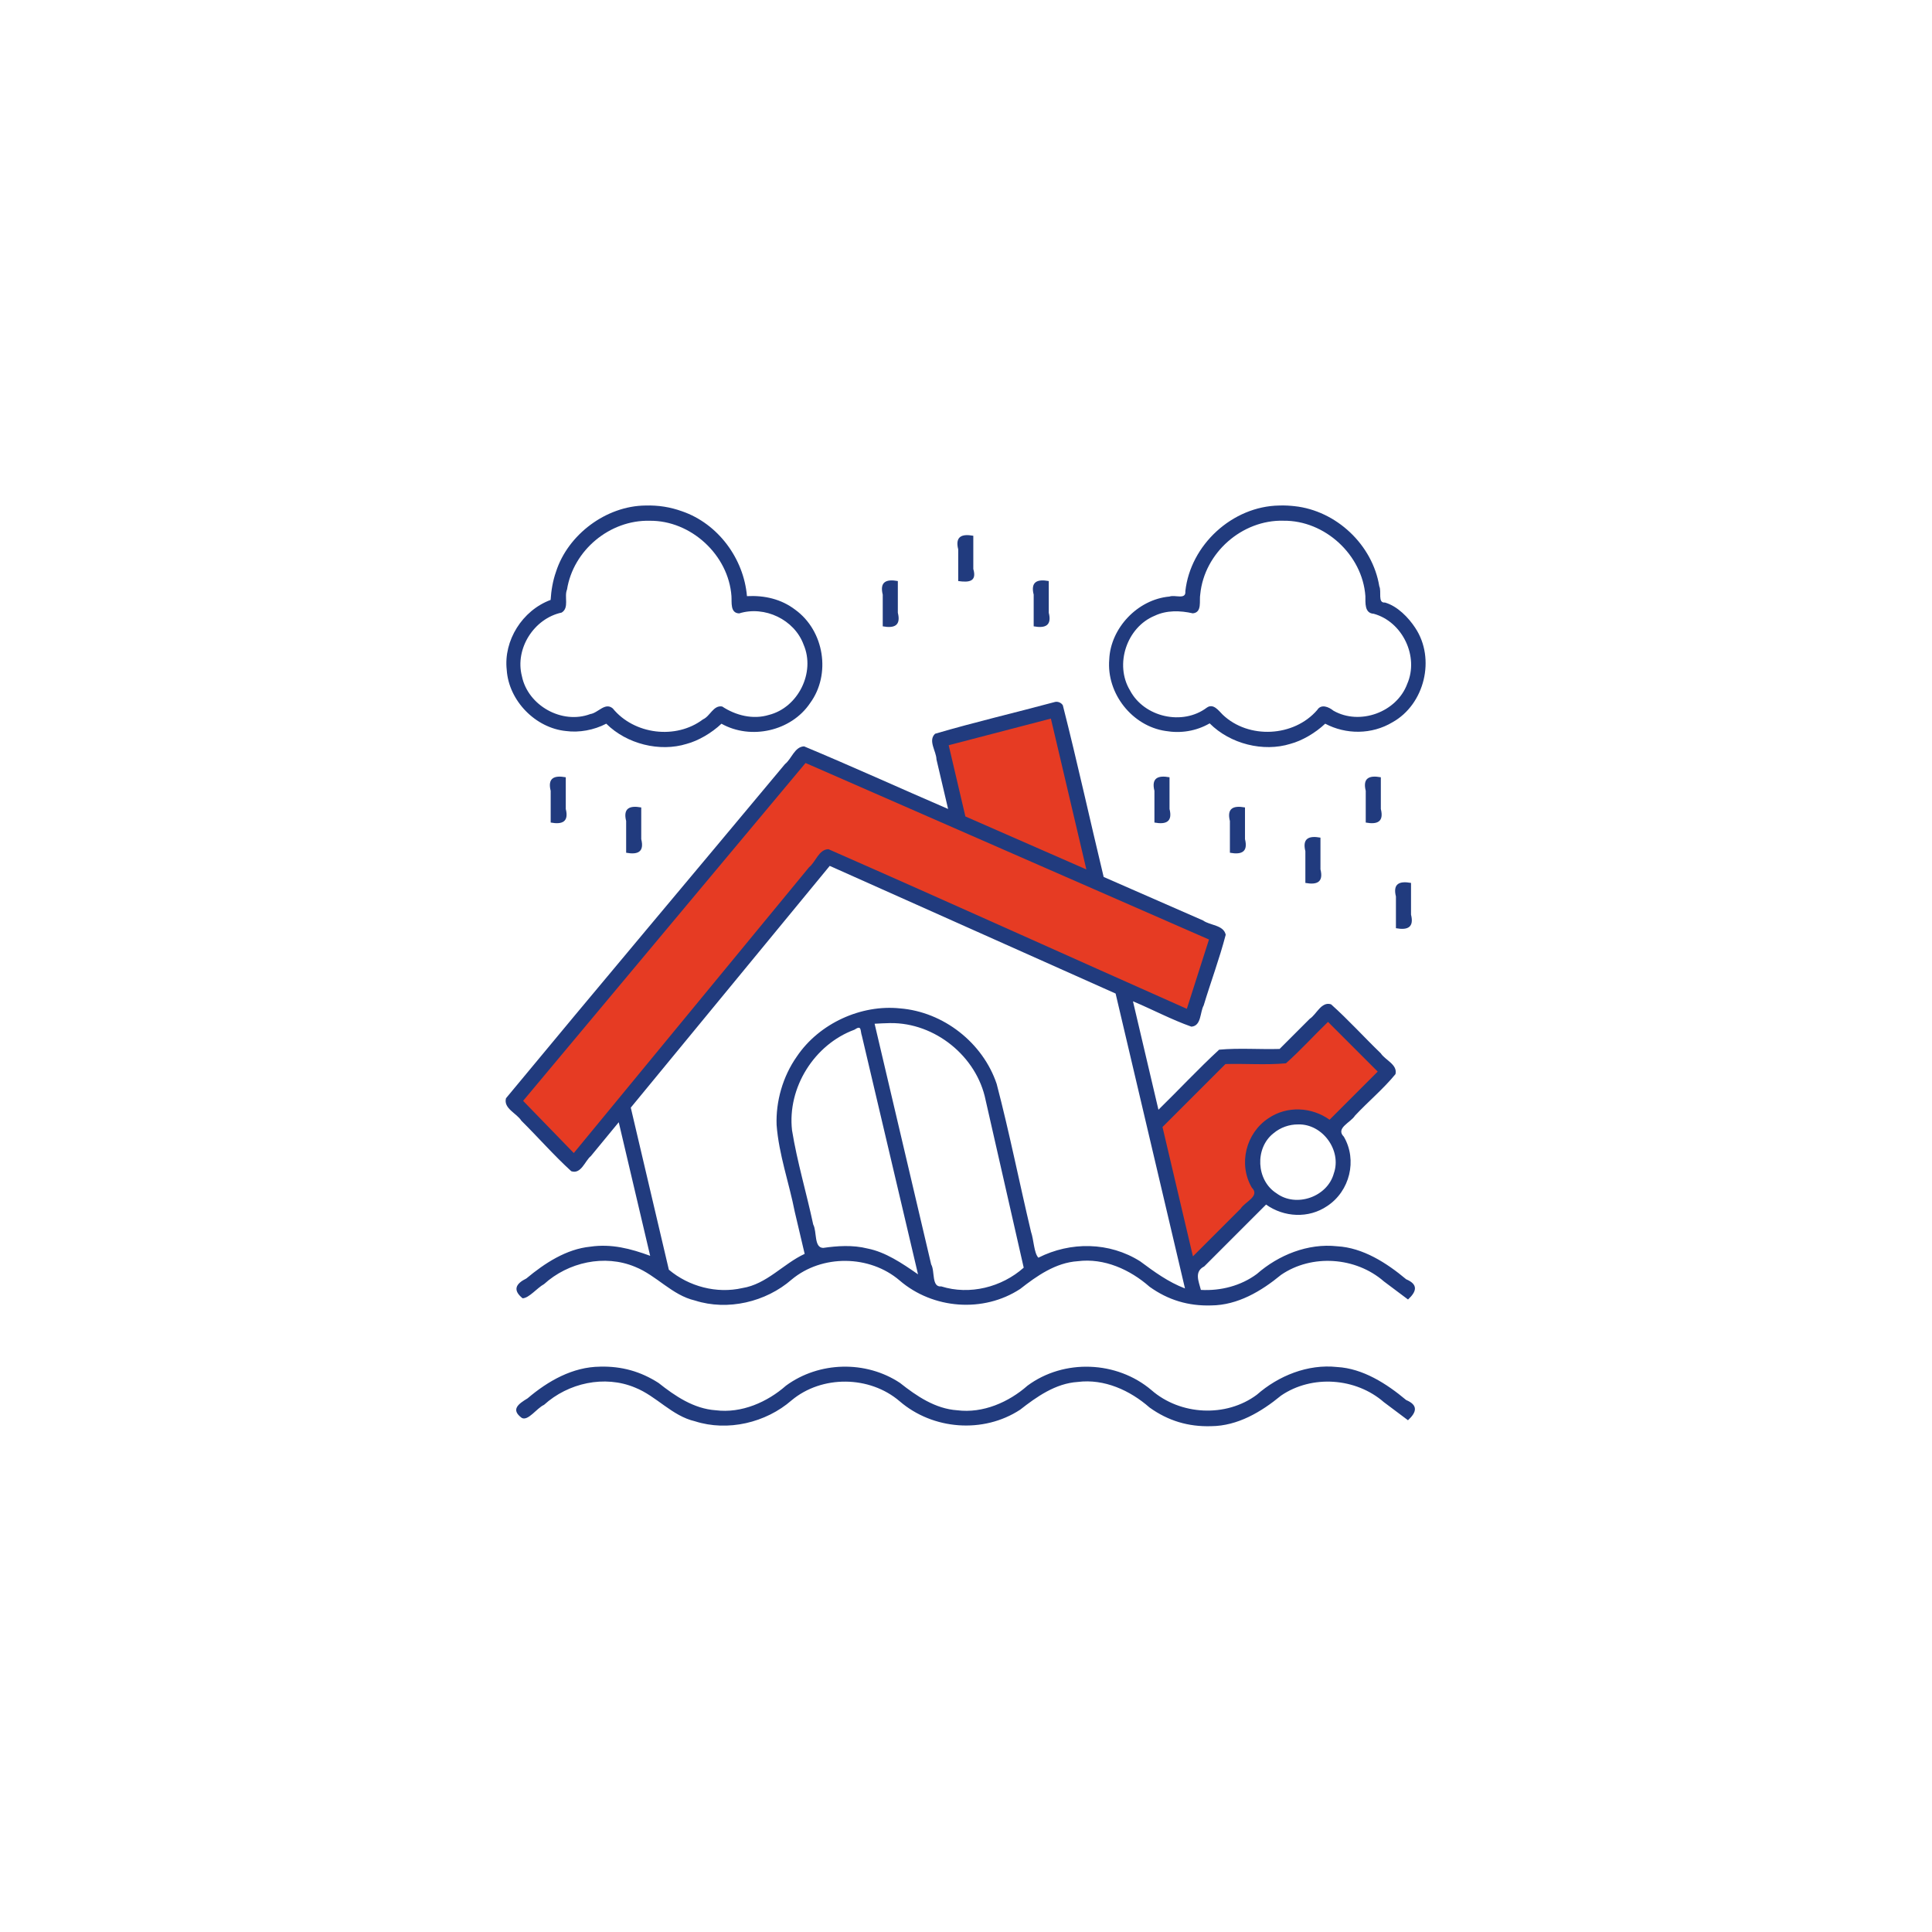 <?xml version="1.0" encoding="UTF-8" standalone="no"?>
<svg
   xmlns:dc="http://purl.org/dc/elements/1.1/"
   xmlns:cc="http://creativecommons.org/ns#"
   xmlns:rdf="http://www.w3.org/1999/02/22-rdf-syntax-ns#"
   xmlns:svg="http://www.w3.org/2000/svg"
   xmlns="http://www.w3.org/2000/svg"
   version="1.1"
   width="512"
   height="512"
   x="0"
   y="0"
   viewBox="0 0 64 64"
   style="enable-background:new 0 0 512 512"
   xml:space="preserve"
   class=""
   id="svg40"><defs
     id="defs44" /><g
     transform="matrix(0.5,0,0,0.5,15.992,15.998)"
     id="g38"><path
       d="m40.709 26.464-2.698-11.464-7.743 2.017 1.279 5.439z"
       fill="#e63b23"
       data-original="#f4b2b0"
       class=""
       id="path2" /><path
       d="m46.949 35.526-24.105-10.766-16.779 20.383-4.065-4.18 19.241-23.017 27.484 12.026z"
       fill="#e63b23"
       data-original="#f4b2b0"
       class=""
       id="path4" /><path
       d="m54 42a2.991 2.991 0 0 1 2.121.879l3.879-3.879-4-4-3 3h-4l-4.516 4.516 2.285 9.715 5.11-5.11a3 3 0 0 1 2.121-5.121z"
       fill="#e63b23"
       data-original="#f4b2b0"
       class=""
       id="path6" /><g
       fill="#b3404a"
       id="g36"><path
         id="path8"
         d="m 37.906,14.512 c -2.641,0.712 -5.32,1.336 -7.938,2.105 -0.485,0.458 0.082,1.157 0.091,1.698 0.257,1.095 0.514,2.19 0.771,3.285 -3.183,-1.374 -6.346,-2.813 -9.541,-4.148 -0.63,0.025 -0.827,0.832 -1.266,1.175 -6.156,7.384 -12.357,14.736 -18.484,22.139 -0.181,0.679 0.714,0.995 1.016,1.485 1.114,1.103 2.155,2.297 3.309,3.349 0.654,0.22 0.904,-0.683 1.303,-1.008 0.614,-0.746 1.227,-1.492 1.842,-2.237 0.693,2.95 1.386,5.9 2.082,8.85 -1.291,-0.474 -2.557,-0.81 -3.967,-0.605 -1.584,0.156 -3.019,1.092 -4.235,2.106 -0.71,0.349 -0.917,0.769 -0.249,1.314 0.431,-0.016 0.955,-0.685 1.42,-0.94 1.602,-1.453 4.011,-1.991 6.031,-1.146 1.425,0.567 2.439,1.878 3.971,2.233 2.166,0.696 4.696,0.099 6.4,-1.387 2.011,-1.681 5.172,-1.643 7.158,0.059 2.2,1.897 5.546,2.159 7.986,0.561 1.089,-0.853 2.346,-1.744 3.812,-1.838 1.757,-0.223 3.465,0.554 4.763,1.695 1.224,0.878 2.567,1.282 4.083,1.235 1.756,-0.016 3.313,-0.943 4.627,-2.026 2.041,-1.395 4.954,-1.187 6.81,0.433 0.533,0.4 1.067,0.8 1.6,1.2 0.581,-0.535 0.683,-1.001 -0.121,-1.339 -1.298,-1.089 -2.872,-2.092 -4.569,-2.187 -1.951,-0.213 -3.896,0.584 -5.326,1.836 -1.059,0.787 -2.399,1.127 -3.707,1.055 -0.148,-0.581 -0.455,-1.206 0.22,-1.556 1.366,-1.366 2.732,-2.732 4.098,-4.098 1.184,0.846 2.82,0.939 4.053,0.096 1.499,-0.988 2.003,-3.044 1.1,-4.592 -0.572,-0.572 0.453,-0.935 0.738,-1.395 0.873,-0.933 1.879,-1.768 2.684,-2.752 0.148,-0.636 -0.682,-0.927 -0.974,-1.378 -1.109,-1.07 -2.151,-2.225 -3.296,-3.247 -0.647,-0.204 -0.958,0.668 -1.411,0.96 -0.666,0.666 -1.331,1.331 -1.997,1.997 -1.332,0.038 -2.687,-0.073 -4.006,0.049 -1.382,1.275 -2.673,2.662 -4.021,3.979 -0.562,-2.395 -1.127,-4.789 -1.688,-7.184 1.295,0.543 2.554,1.216 3.871,1.68 0.672,-0.052 0.563,-0.965 0.814,-1.407 0.471,-1.564 1.051,-3.108 1.46,-4.683 -0.141,-0.654 -1.041,-0.609 -1.5,-0.945 -2.195,-0.962 -4.392,-1.919 -6.586,-2.883 -0.911,-3.787 -1.746,-7.603 -2.705,-11.373 -0.104,-0.173 -0.326,-0.267 -0.525,-0.221 z m -0.148,1.6 c 0.744,3.165 1.49,6.329 2.232,9.494 -2.672,-1.169 -5.343,-2.337 -8.014,-3.51 -0.369,-1.573 -0.739,-3.146 -1.107,-4.719 2.257,-0.589 4.514,-1.176 6.771,-1.764 0.039,0.166 0.078,0.332 0.117,0.498 z m -16.029,2.592 c 8.795,3.849 17.591,7.694 26.385,11.545 -0.488,1.531 -0.978,3.061 -1.467,4.592 -7.918,-3.516 -15.816,-7.094 -23.744,-10.576 -0.643,0.014 -0.84,0.842 -1.281,1.193 C 16.424,31.77 11.228,38.083 6.031,44.396 4.912,43.244 3.793,42.091 2.674,40.938 8.911,33.477 15.148,26.015 21.385,18.555 c 0.115,0.049 0.229,0.099 0.344,0.148 z m 1.607,6.822 c 6.197,2.768 12.395,5.535 18.592,8.303 1.532,6.512 3.064,13.025 4.596,19.537 -1.099,-0.417 -2.037,-1.103 -2.971,-1.797 -2.042,-1.29 -4.612,-1.317 -6.742,-0.24 -0.295,-0.314 -0.303,-1.184 -0.487,-1.713 -0.774,-3.262 -1.426,-6.556 -2.275,-9.797 -0.915,-2.733 -3.534,-4.78 -6.409,-5.007 -2.558,-0.268 -5.345,0.981 -6.834,3.192 -0.938,1.332 -1.394,2.985 -1.338,4.531 0.148,1.959 0.827,3.833 1.203,5.754 0.219,0.929 0.435,1.858 0.656,2.787 -1.431,0.664 -2.509,2.009 -4.131,2.266 -1.699,0.385 -3.539,-0.101 -4.867,-1.217 C 11.49,48.544 10.647,44.966 9.807,41.387 14.199,36.047 18.593,30.709 22.988,25.371 c 0.116,0.051 0.232,0.103 0.348,0.154 z m 33.018,10.535 c 0.98,0.98 1.96,1.96 2.939,2.939 -1.063,1.063 -2.126,2.126 -3.189,3.189 -1.184,-0.846 -2.82,-0.939 -4.053,-0.096 -1.499,0.988 -2.003,3.044 -1.1,4.592 0.572,0.572 -0.453,0.935 -0.738,1.395 -1.054,1.054 -2.108,2.108 -3.162,3.162 -0.672,-2.857 -1.343,-5.714 -2.016,-8.57 1.391,-1.391 2.781,-2.781 4.172,-4.172 1.332,-0.038 2.687,0.073 4.006,-0.049 C 54.184,37.589 55.063,36.611 56,35.707 c 0.118,0.118 0.236,0.236 0.354,0.354 z M 26.998,35.787 c 2.956,-0.037 5.731,2.201 6.317,5.099 0.841,3.701 1.685,7.402 2.525,11.104 -1.461,1.298 -3.581,1.832 -5.461,1.242 -0.662,0.069 -0.41,-1.016 -0.67,-1.456 -1.25,-5.316 -2.497,-10.632 -3.748,-15.947 0.346,-0.014 0.691,-0.041 1.037,-0.043 z m -1.875,0.863 c 1.238,5.261 2.476,10.522 3.715,15.783 -1.086,-0.759 -2.171,-1.479 -3.334,-1.709 -1,-0.253 -2.035,-0.174 -2.95,-0.043 -0.621,-0.012 -0.404,-1.081 -0.661,-1.553 -0.443,-2.084 -1.063,-4.137 -1.403,-6.24 -0.319,-2.821 1.472,-5.682 4.131,-6.662 0.508,-0.342 0.372,0.048 0.502,0.423 z M 54.023,42.5 c 1.613,-0.046 2.899,1.721 2.363,3.242 -0.422,1.564 -2.498,2.286 -3.799,1.32 -1.349,-0.854 -1.451,-3 -0.193,-3.98 0.452,-0.379 1.039,-0.587 1.629,-0.582 z"
         style="fill:#213b7e;fill-opacity:1" /><path
         id="path10"
         d="m 7.777,58.549 c -1.82,0.013 -3.458,0.95 -4.808,2.1 -0.601,0.364 -1.134,0.737 -0.39,1.292 0.418,0.239 0.996,-0.644 1.479,-0.861 1.602,-1.453 4.011,-1.991 6.031,-1.146 1.425,0.567 2.439,1.878 3.971,2.233 2.166,0.696 4.696,0.099 6.4,-1.387 2.011,-1.681 5.172,-1.643 7.158,0.059 2.2,1.897 5.546,2.159 7.986,0.561 1.089,-0.853 2.346,-1.744 3.812,-1.838 1.757,-0.223 3.465,0.554 4.763,1.695 1.224,0.878 2.567,1.282 4.083,1.235 1.756,-0.016 3.313,-0.943 4.627,-2.026 2.041,-1.395 4.954,-1.187 6.81,0.433 0.533,0.4 1.067,0.8 1.6,1.2 0.581,-0.535 0.683,-1.001 -0.121,-1.339 -1.298,-1.089 -2.872,-2.092 -4.569,-2.187 -1.95,-0.212 -3.896,0.582 -5.324,1.836 -2.043,1.525 -5.077,1.362 -6.986,-0.309 -2.285,-1.937 -5.792,-2.082 -8.209,-0.292 -1.235,1.09 -2.949,1.848 -4.658,1.63 -1.451,-0.099 -2.685,-0.937 -3.789,-1.812 -2.257,-1.499 -5.359,-1.429 -7.553,0.181 -1.235,1.09 -2.949,1.848 -4.658,1.63 -1.451,-0.099 -2.685,-0.937 -3.789,-1.812 -1.191,-0.763 -2.439,-1.11 -3.867,-1.078 z"
         style="fill:#213b7e;fill-opacity:1" /><path
         id="path12"
         d="m 52.771,1.496 c -3.1,0.046 -5.886,2.603 -6.223,5.679 0.055,0.588 -0.686,0.215 -1.049,0.352 -2.122,0.186 -3.907,2.104 -3.992,4.162 -0.193,2.264 1.523,4.419 3.73,4.744 1.007,0.17 2.018,0.015 2.922,-0.504 1.367,1.37 3.565,1.912 5.348,1.357 0.768,-0.204 1.653,-0.717 2.307,-1.336 1.378,0.726 3.08,0.73 4.455,-0.093 C 62.404,14.669 63.136,11.638 61.781,9.604 61.341,8.931 60.611,8.163 59.771,7.922 59.277,7.972 59.563,7.188 59.398,6.847 58.952,4.1 56.551,1.836 53.785,1.539 53.545,1.511 53.11,1.479 52.771,1.496 Z m 0.281,1.008 c 2.736,-0.033 5.229,2.261 5.424,4.99 0.011,0.442 -0.074,1.14 0.555,1.174 1.907,0.527 3.009,2.833 2.217,4.646 -0.697,1.882 -3.147,2.77 -4.889,1.775 -0.301,-0.245 -0.81,-0.47 -1.073,-0.047 -1.543,1.792 -4.542,1.947 -6.258,0.316 -0.274,-0.268 -0.624,-0.782 -1.06,-0.469 -1.607,1.209 -4.152,0.632 -5.087,-1.145 -1.037,-1.716 -0.22,-4.179 1.632,-4.943 0.792,-0.377 1.696,-0.351 2.529,-0.162 0.637,-0.06 0.414,-0.837 0.494,-1.266 0.27,-2.739 2.764,-4.939 5.516,-4.871 z"
         style="fill:#213b7e;fill-opacity:1" /><path
         id="path14"
         d="m 58.5,22.5 c 0.776,0.143 1.212,-0.054 1,-0.9 0,-0.7 0,-1.4 0,-2.1 -0.776,-0.143 -1.212,0.054 -1,0.9 0,0.7 0,1.4 0,2.1 z"
         style="fill:#213b7e;fill-opacity:1" /><path
         id="path16"
         d="m 54.5,26.5 c 0.776,0.143 1.212,-0.054 1,-0.9 0,-0.7 0,-1.4 0,-2.1 -0.776,-0.143 -1.212,0.054 -1,0.9 0,0.7 0,1.4 0,2.1 z"
         style="fill:#213b7e;fill-opacity:1" /><path
         id="path18"
         d="m 49.5,24.5 c 0.776,0.143 1.212,-0.054 1,-0.9 0,-0.7 0,-1.4 0,-2.1 -0.776,-0.143 -1.212,0.054 -1,0.9 0,0.7 0,1.4 0,2.1 z"
         style="fill:#213b7e;fill-opacity:1" /><path
         id="path20"
         d="m 44.5,22.5 c 0.776,0.143 1.212,-0.054 1,-0.9 0,-0.7 0,-1.4 0,-2.1 -0.776,-0.143 -1.212,0.054 -1,0.9 0,0.7 0,1.4 0,2.1 z"
         style="fill:#213b7e;fill-opacity:1" /><path
         id="path22"
         d="m 26.5,9.5 c 0.776,0.143 1.212,-0.055 1,-0.9 0,-0.7 0,-1.4 0,-2.1 -0.776,-0.143 -1.212,0.055 -1,0.9 0,0.7 0,1.4 0,2.1 z"
         style="fill:#213b7e;fill-opacity:1" /><path
         id="path24"
         d="m 31.5,6.5 c 0.698,0.098 1.251,0.051 1,-0.8 0,-0.733 0,-1.467 0,-2.2 -0.776,-0.143 -1.212,0.055 -1,0.9 0,0.7 0,1.4 0,2.1 z"
         style="fill:#213b7e;fill-opacity:1" /><path
         id="path26"
         d="m 36.5,9.5 c 0.776,0.143 1.212,-0.055 1,-0.9 0,-0.7 0,-1.4 0,-2.1 -0.776,-0.143 -1.212,0.055 -1,0.9 0,0.7 0,1.4 0,2.1 z"
         style="fill:#213b7e;fill-opacity:1" /><path
         id="path28"
         d="M 10.787,1.496 C 8.185,1.518 5.647,3.408 4.854,5.881 4.642,6.482 4.536,7.115 4.496,7.75 2.611,8.45 1.373,10.449 1.588,12.383 c 0.134,2.057 1.913,3.855 3.922,4.053 0.868,0.12 1.863,-0.061 2.672,-0.486 1.366,1.357 3.553,1.889 5.326,1.338 0.768,-0.204 1.653,-0.717 2.307,-1.336 1.946,1.092 4.626,0.494 5.873,-1.367 C 23.079,12.69 22.638,9.797 20.693,8.393 19.771,7.692 18.666,7.44 17.504,7.5 17.292,5.009 15.59,2.701 13.211,1.881 12.419,1.595 11.624,1.472 10.787,1.496 Z m 0.268,1.01 c 2.735,-0.032 5.228,2.264 5.422,4.992 0.029,0.41 -0.096,1.128 0.512,1.145 1.683,-0.526 3.662,0.407 4.27,2.077 0.791,1.838 -0.366,4.163 -2.305,4.65 -1.054,0.322 -2.194,0.034 -3.092,-0.559 -0.583,-0.101 -0.798,0.646 -1.27,0.852 C 12.801,17.017 10.031,16.674 8.613,14.938 8.105,14.509 7.636,15.243 7.128,15.311 5.257,16.018 2.988,14.755 2.592,12.797 2.122,10.972 3.395,8.979 5.229,8.588 5.747,8.265 5.38,7.548 5.582,7.062 5.997,4.457 8.417,2.444 11.055,2.506 Z"
         style="fill:#213b7e;fill-opacity:1" /><path
         id="path30"
         d="m 4.5,22.5 c 0.776,0.143 1.212,-0.054 1,-0.9 0,-0.7 0,-1.4 0,-2.1 -0.776,-0.143 -1.212,0.054 -1,0.9 0,0.7 0,1.4 0,2.1 z"
         style="fill:#213b7e;fill-opacity:1" /><path
         id="path32"
         d="m 9.5,24.5 c 0.776,0.143 1.212,-0.054 1,-0.9 0,-0.7 0,-1.4 0,-2.1 -0.776,-0.143 -1.212,0.054 -1,0.9 0,0.7 0,1.4 0,2.1 z"
         style="fill:#213b7e;fill-opacity:1" /><path
         id="path34"
         d="m 60.5,29.5 c 0.776,0.143 1.212,-0.054 1,-0.9 0,-0.7 0,-1.4 0,-2.1 -0.776,-0.143 -1.212,0.054 -1,0.9 0,0.7 0,1.4 0,2.1 z"
         style="fill:#213b7e;fill-opacity:1" /></g></g></svg>
